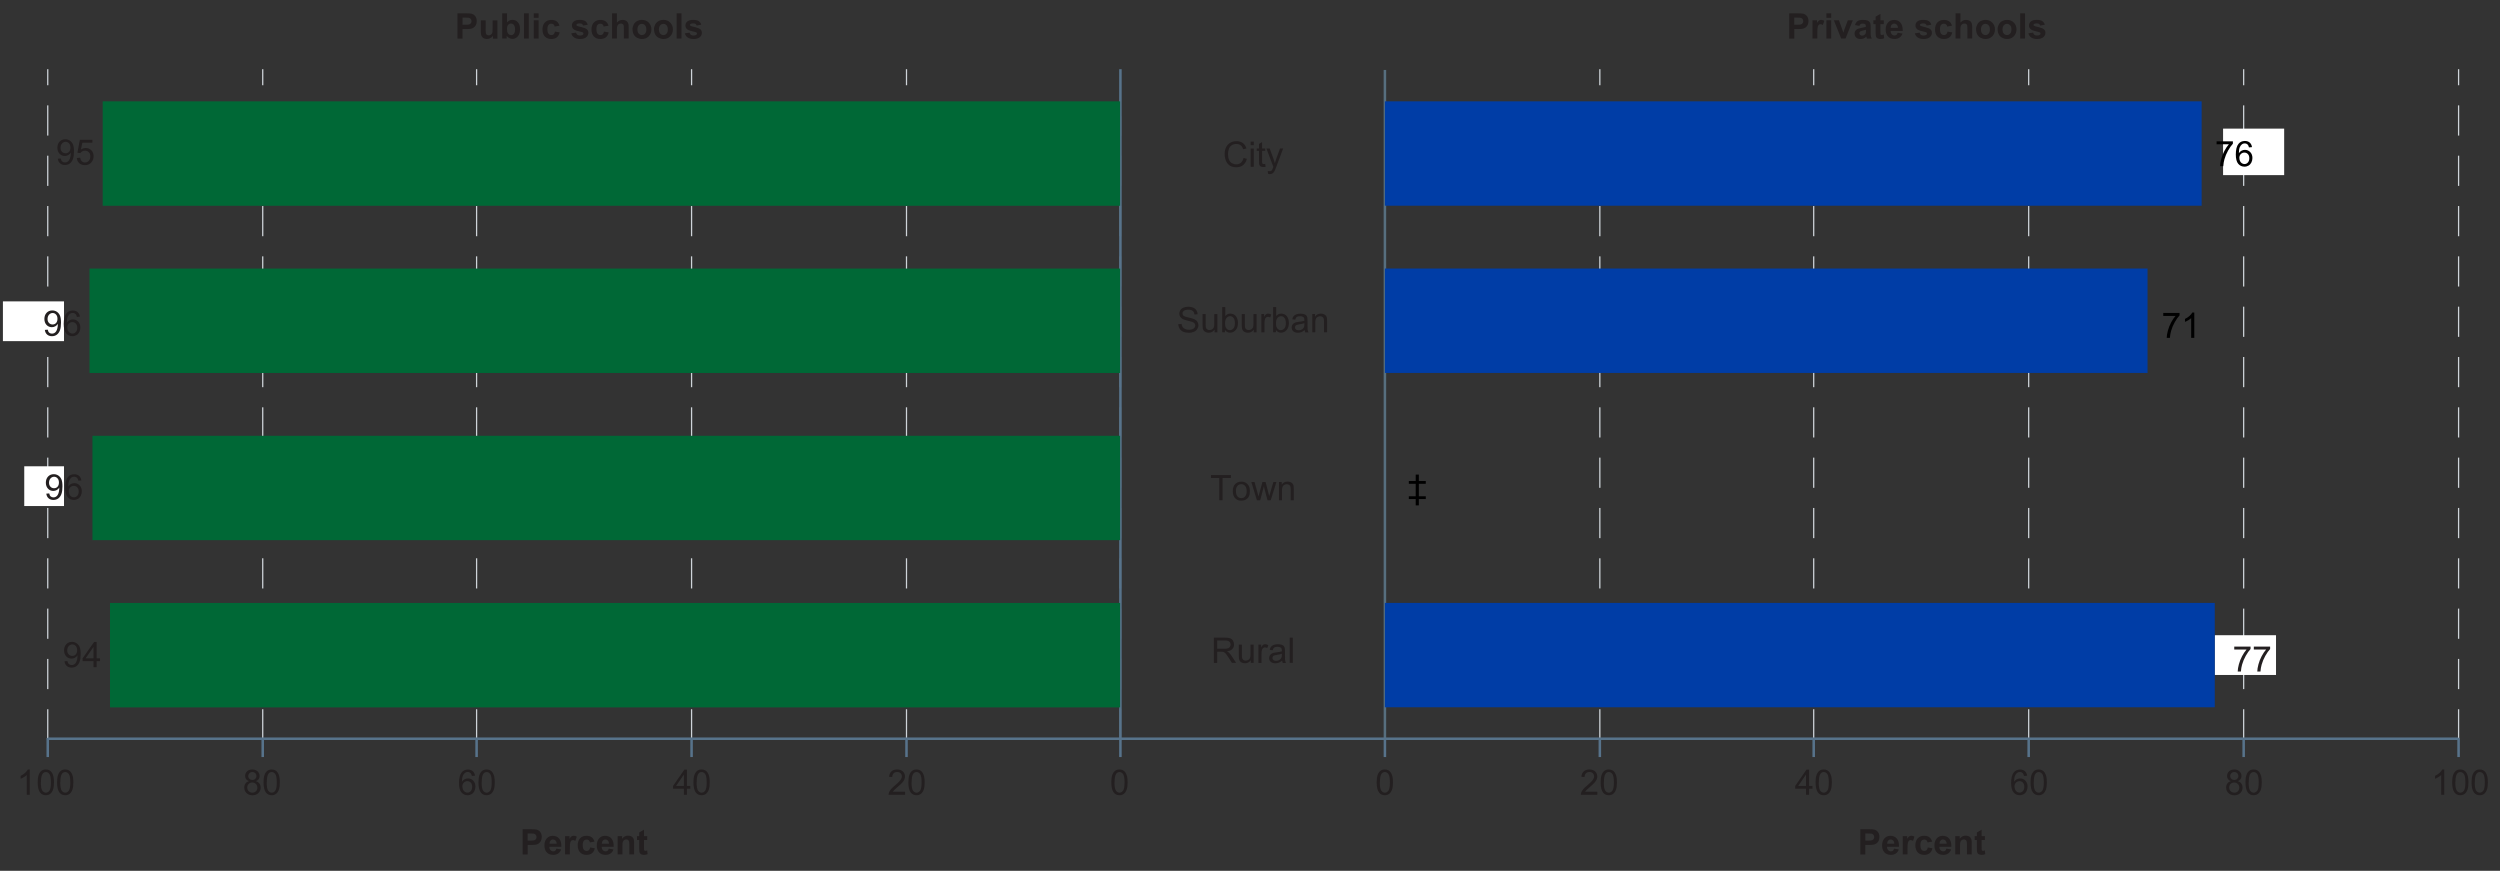 <?xml version="1.0" encoding="UTF-8"?>
<svg id="Layer_3" data-name="Layer 3" xmlns="http://www.w3.org/2000/svg" viewBox="0 0 496.8 173.05">
  <rect x="0" y="0" width="496.8" height="173.05" fill="#333333" stroke="none"/>
  <defs>
    <style>
      .cls-1 {
        stroke: #576f7f;
      }

      .cls-1, .cls-2 {
        stroke-width: .5px;
      }

      .cls-1, .cls-2, .cls-3 {
        fill: none;
        stroke-miterlimit: 2;
      }

      .cls-2 {
        stroke: #57738b;
      }

      .cls-4 {
        fill: #003da6;
      }

      .cls-4, .cls-5 {
        fill-rule: evenodd;
      }

      .cls-4, .cls-5, .cls-6, .cls-7, .cls-8 {
        stroke-width: 0px;
      }

      .cls-5 {
        fill: #006836;
      }

      .cls-3 {
        stroke: #ced4d9;
        stroke-dasharray: 0 0 6 4;
        stroke-width: .25px;
      }

      .cls-7 {
        fill: #231f20;
      }

      .cls-8 {
        fill: #fff;
      }
    </style>
  </defs>
  <line class="cls-3" x1="222.65" y1="146.94" x2="222.65" y2="23.13"/>
  <g>
    <line class="cls-3" x1="94.71" y1="146.94" x2="94.71" y2="13.75"/>
    <line class="cls-3" x1="137.43" y1="146.94" x2="137.43" y2="13.75"/>
    <line class="cls-3" x1="180.14" y1="146.94" x2="180.14" y2="13.75"/>
    <line class="cls-3" x1="9.49" y1="146.94" x2="9.49" y2="13.75"/>
    <line class="cls-3" x1="52.21" y1="146.94" x2="52.21" y2="13.75"/>
    <path class="cls-2" d="m222.65,147.08V13.75"/>
  </g>
  <g>
    <line class="cls-3" x1="317.92" y1="146.94" x2="317.92" y2="13.75"/>
    <line class="cls-3" x1="360.42" y1="146.94" x2="360.42" y2="13.75"/>
    <line class="cls-3" x1="403.14" y1="146.94" x2="403.14" y2="13.75"/>
    <line class="cls-3" x1="445.86" y1="146.94" x2="445.86" y2="13.75"/>
    <line class="cls-3" x1="488.57" y1="146.94" x2="488.57" y2="13.75"/>
    <line class="cls-1" x1="275.21" y1="146.93" x2="275.21" y2="13.9"/>
  </g>
  <line class="cls-2" x1="9.49" y1="150.44" x2="9.49" y2="146.66"/>
  <line class="cls-2" x1="52.21" y1="150.44" x2="52.21" y2="146.66"/>
  <line class="cls-2" x1="94.71" y1="150.44" x2="94.71" y2="146.66"/>
  <line class="cls-2" x1="137.43" y1="150.44" x2="137.43" y2="146.66"/>
  <line class="cls-2" x1="180.14" y1="150.44" x2="180.14" y2="146.66"/>
  <line class="cls-2" x1="222.65" y1="150.44" x2="222.65" y2="146.66"/>
  <line class="cls-2" x1="275.21" y1="150.44" x2="275.21" y2="146.66"/>
  <line class="cls-2" x1="317.92" y1="150.44" x2="317.92" y2="146.66"/>
  <line class="cls-2" x1="360.42" y1="150.44" x2="360.42" y2="146.66"/>
  <line class="cls-2" x1="403.14" y1="150.44" x2="403.14" y2="146.66"/>
  <line class="cls-2" x1="445.86" y1="150.44" x2="445.86" y2="146.66"/>
  <line class="cls-2" x1="488.57" y1="150.44" x2="488.57" y2="146.66"/>
  <line class="cls-2" x1="9.49" y1="146.8" x2="488.57" y2="146.8"/>
  <g>
    <path class="cls-7" d="m241.22,131.72v-5.01h2.22c.45,0,.79.04,1.02.13.23.09.42.25.56.48s.21.48.21.76c0,.36-.12.66-.35.9s-.59.4-1.07.46c.18.08.31.17.4.25.19.18.38.4.55.67l.87,1.36h-.83l-.66-1.04c-.19-.3-.35-.53-.48-.69s-.24-.27-.34-.33c-.1-.06-.2-.11-.3-.13-.08-.02-.2-.02-.37-.02h-.77v2.23h-.66Zm.66-2.8h1.43c.3,0,.54-.03.71-.09.17-.06.3-.16.39-.3.09-.14.13-.29.13-.45,0-.24-.09-.43-.26-.58-.17-.15-.44-.23-.81-.23h-1.59v1.66Z"/>
    <path class="cls-7" d="m248.56,131.72v-.53c-.28.41-.67.62-1.15.62-.21,0-.41-.04-.6-.12-.19-.08-.32-.19-.41-.31-.09-.12-.15-.28-.19-.46-.02-.12-.04-.31-.04-.57v-2.25h.62v2.01c0,.32.01.54.04.65.04.16.12.29.25.38.13.09.28.14.46.14s.36-.05.52-.14c.16-.09.28-.22.34-.39.07-.16.1-.4.1-.71v-1.94h.62v3.63h-.55Z"/>
    <path class="cls-7" d="m250.07,131.72v-3.63h.55v.55c.14-.26.27-.43.39-.51.12-.08.25-.12.4-.12.21,0,.42.07.63.2l-.21.57c-.15-.09-.3-.13-.45-.13-.13,0-.26.04-.36.12-.11.08-.18.19-.23.34-.07.22-.1.46-.1.72v1.9h-.62Z"/>
    <path class="cls-7" d="m254.78,131.28c-.23.19-.45.33-.66.41-.21.08-.44.12-.68.12-.4,0-.71-.1-.92-.29-.21-.2-.32-.44-.32-.75,0-.18.04-.34.12-.49.08-.15.19-.26.32-.35.13-.09.28-.16.44-.2.12-.03.3-.06.55-.09.5-.06.86-.13,1.1-.21,0-.08,0-.14,0-.16,0-.25-.06-.43-.17-.53-.16-.14-.39-.21-.7-.21-.29,0-.5.05-.64.15-.14.1-.24.28-.31.54l-.6-.08c.05-.26.14-.47.27-.62.13-.16.31-.28.54-.37.24-.08.51-.13.82-.13s.56.04.76.11.34.16.43.28c.09.11.15.25.19.42.02.1.03.29.03.57v.82c0,.57.01.93.04,1.09.03.15.08.3.16.44h-.64c-.06-.13-.1-.28-.12-.45Zm-.05-1.37c-.22.09-.56.17-1,.23-.25.04-.43.08-.54.12s-.19.11-.24.2c-.06.09-.09.19-.09.29,0,.16.06.3.19.41.12.11.31.16.54.16s.45-.05.63-.16c.18-.1.32-.25.41-.43.07-.14.1-.34.1-.62v-.23Z"/>
    <path class="cls-7" d="m256.29,131.72v-5.01h.62v5.01h-.62Z"/>
  </g>
  <g>
    <path class="cls-7" d="m242.29,99.41v-4.42h-1.65v-.59h3.97v.59h-1.66v4.42h-.66Z"/>
    <path class="cls-7" d="m244.98,97.6c0-.67.19-1.17.56-1.49.31-.27.69-.4,1.14-.4.5,0,.91.16,1.22.49.32.33.48.78.48,1.36,0,.47-.07.83-.21,1.1-.14.27-.34.48-.61.62-.27.15-.56.22-.88.22-.51,0-.92-.16-1.23-.49-.31-.33-.47-.8-.47-1.41Zm.63,0c0,.46.1.81.3,1.04.2.23.46.35.77.35s.56-.12.76-.35.3-.59.3-1.06c0-.45-.1-.79-.31-1.02-.2-.23-.46-.35-.76-.35s-.56.12-.77.35-.3.58-.3,1.04Z"/>
    <path class="cls-7" d="m249.77,99.41l-1.11-3.63h.64l.58,2.1.22.78s.07-.29.19-.75l.58-2.13h.63l.54,2.11.18.69.21-.7.62-2.1h.6l-1.13,3.63h-.64l-.58-2.17-.14-.62-.73,2.79h-.64Z"/>
    <path class="cls-7" d="m254.16,99.41v-3.63h.55v.52c.27-.4.65-.6,1.16-.6.22,0,.42.04.6.12.18.08.32.18.41.31s.15.28.19.45c.02.11.03.31.03.6v2.23h-.62v-2.21c0-.25-.02-.44-.07-.56-.05-.12-.13-.22-.25-.3-.12-.07-.27-.11-.43-.11-.26,0-.49.08-.68.25-.19.17-.29.48-.29.95v1.98h-.62Z"/>
  </g>
  <g>
    <path class="cls-7" d="m234.17,64.42l.63-.05c.03.25.1.46.21.62.11.16.28.29.5.39.23.1.48.15.77.15.25,0,.48-.04.67-.11s.34-.18.43-.31c.09-.13.14-.27.14-.43s-.05-.29-.14-.41c-.09-.12-.24-.22-.45-.3-.13-.05-.43-.13-.89-.24-.46-.11-.78-.21-.97-.31-.24-.13-.42-.28-.54-.47-.12-.19-.18-.39-.18-.62,0-.25.07-.49.22-.71.14-.22.35-.39.63-.5s.58-.17.92-.17c.37,0,.7.06.98.18.28.12.5.3.65.53s.23.5.25.79l-.64.05c-.03-.32-.15-.56-.35-.72-.2-.16-.49-.24-.87-.24s-.69.07-.88.22c-.18.15-.27.32-.27.53,0,.18.06.33.19.44.13.12.46.24,1,.36.54.12.91.23,1.11.32.29.13.51.3.65.51.14.21.21.44.21.71s-.08.52-.23.75c-.15.24-.37.42-.66.55-.29.13-.61.2-.97.2-.45,0-.83-.07-1.14-.2-.31-.13-.55-.33-.72-.6-.17-.27-.27-.57-.28-.9Z"/>
    <path class="cls-7" d="m241.36,66.03v-.53c-.28.41-.67.62-1.15.62-.21,0-.41-.04-.6-.12-.19-.08-.32-.19-.41-.31-.09-.12-.15-.28-.19-.46-.02-.12-.04-.31-.04-.57v-2.25h.62v2.01c0,.32.01.54.04.65.04.16.12.29.25.38.13.09.28.14.46.14s.36-.05.52-.14c.16-.09.28-.22.34-.39.07-.16.1-.4.1-.71v-1.94h.62v3.63h-.55Z"/>
    <path class="cls-7" d="m243.44,66.03h-.57v-5.01h.62v1.79c.26-.33.59-.49.99-.49.22,0,.43.04.63.13.2.09.36.22.49.38.13.16.23.36.3.59s.11.48.11.74c0,.62-.15,1.1-.46,1.44s-.68.51-1.11.51-.76-.18-1.01-.54v.45Zm0-1.84c0,.44.06.75.18.94.19.32.46.48.79.48.27,0,.5-.12.7-.35.2-.23.29-.58.29-1.04s-.09-.82-.28-1.05c-.19-.23-.42-.34-.68-.34s-.5.12-.7.35c-.2.23-.29.57-.29,1.01Z"/>
    <path class="cls-7" d="m249.15,66.03v-.53c-.28.41-.67.62-1.15.62-.21,0-.41-.04-.6-.12-.19-.08-.32-.19-.41-.31-.09-.12-.15-.28-.19-.46-.02-.12-.04-.31-.04-.57v-2.25h.62v2.01c0,.32.01.54.04.65.04.16.12.29.25.38.13.09.28.14.46.14s.36-.05.52-.14c.16-.09.28-.22.34-.39.07-.16.1-.4.1-.71v-1.94h.62v3.63h-.55Z"/>
    <path class="cls-7" d="m250.66,66.03v-3.63h.55v.55c.14-.26.27-.43.39-.51.12-.08.25-.12.4-.12.21,0,.42.07.63.2l-.21.57c-.15-.09-.3-.13-.45-.13-.13,0-.26.04-.36.12-.11.08-.18.19-.23.34-.07.22-.1.46-.1.72v1.9h-.62Z"/>
    <path class="cls-7" d="m253.56,66.03h-.57v-5.01h.62v1.79c.26-.33.59-.49.99-.49.22,0,.43.04.63.13.2.09.36.22.49.38.13.16.23.36.3.59s.11.48.11.74c0,.62-.15,1.1-.46,1.44s-.68.51-1.11.51-.76-.18-1.01-.54v.45Zm0-1.84c0,.44.06.75.18.94.19.32.46.48.79.48.27,0,.5-.12.7-.35.2-.23.29-.58.29-1.04s-.09-.82-.28-1.05c-.19-.23-.42-.34-.68-.34s-.5.12-.7.35c-.2.23-.29.57-.29,1.01Z"/>
    <path class="cls-7" d="m259.26,65.59c-.23.19-.45.33-.66.41-.21.08-.44.12-.68.12-.4,0-.71-.1-.92-.29-.21-.2-.32-.44-.32-.75,0-.18.04-.34.12-.49.08-.15.19-.26.32-.35.13-.09.28-.16.44-.2.12-.03.3-.06.55-.09.5-.06.86-.13,1.1-.21,0-.08,0-.14,0-.16,0-.25-.06-.43-.17-.53-.16-.14-.39-.21-.7-.21-.29,0-.5.05-.64.15-.14.1-.24.28-.31.54l-.6-.08c.05-.26.14-.47.27-.62.13-.16.31-.28.54-.37.24-.08.51-.13.82-.13s.56.04.76.11.34.16.43.28c.09.11.15.25.19.42.02.1.03.29.03.57v.82c0,.57.01.93.04,1.09.03.15.08.3.16.44h-.64c-.06-.13-.1-.28-.12-.45Zm-.05-1.37c-.22.09-.56.17-1,.23-.25.04-.43.08-.54.12s-.19.11-.24.2c-.06.09-.09.19-.09.29,0,.16.06.3.19.41.12.11.31.16.54.16s.45-.05.63-.16c.18-.1.32-.25.41-.43.07-.14.1-.34.1-.62v-.23Z"/>
    <path class="cls-7" d="m260.78,66.03v-3.63h.55v.52c.27-.4.65-.6,1.16-.6.22,0,.42.04.6.12.18.08.32.18.41.31s.16.28.19.45c.02.11.03.31.03.6v2.23h-.62v-2.21c0-.25-.02-.44-.07-.56-.05-.12-.13-.22-.25-.3-.12-.07-.26-.11-.43-.11-.26,0-.49.08-.68.25-.19.17-.29.48-.29.95v1.98h-.62Z"/>
  </g>
  <g>
    <path class="cls-7" d="m247.12,31.39l.66.17c-.14.54-.39.96-.75,1.25-.36.29-.8.43-1.32.43s-.98-.11-1.32-.33c-.34-.22-.6-.54-.77-.96-.18-.42-.26-.86-.26-1.34,0-.52.1-.98.3-1.37.2-.39.48-.68.85-.89.37-.2.77-.3,1.21-.3.5,0,.92.13,1.26.38s.58.61.71,1.08l-.65.15c-.12-.36-.28-.63-.51-.8s-.5-.25-.83-.25c-.39,0-.71.09-.97.28-.26.18-.44.43-.54.74-.1.31-.16.63-.16.96,0,.43.06.8.19,1.12.12.32.32.56.58.71s.55.24.85.24c.37,0,.69-.11.94-.32s.43-.53.52-.95Z"/>
    <path class="cls-7" d="m248.53,28.85v-.71h.62v.71h-.62Zm0,4.3v-3.63h.62v3.63h-.62Z"/>
    <path class="cls-7" d="m251.42,32.6l.09.54c-.17.04-.33.05-.46.05-.22,0-.4-.04-.52-.11s-.21-.16-.26-.28c-.05-.11-.08-.36-.08-.73v-2.09h-.45v-.48h.45v-.9l.61-.37v1.27h.62v.48h-.62v2.12c0,.18.01.29.03.34.02.05.06.09.11.12.05.03.12.04.21.04.07,0,.16,0,.27-.02Z"/>
    <path class="cls-7" d="m251.99,34.55l-.07-.58c.13.04.25.05.35.05.14,0,.25-.02.33-.07s.15-.11.2-.19c.04-.06.1-.21.19-.46.01-.03.03-.08.05-.15l-1.38-3.64h.66l.76,2.1c.1.27.19.55.26.84.07-.28.15-.56.25-.83l.78-2.12h.62l-1.38,3.69c-.15.4-.26.67-.35.82-.11.2-.23.35-.38.45-.14.09-.31.14-.51.14-.12,0-.25-.02-.4-.08Z"/>
  </g>
  <g>
    <path class="cls-7" d="m90.91,7.66V2.65h1.62c.62,0,1.02.02,1.2.08.29.08.53.24.72.49.19.25.29.58.29.98,0,.31-.06.57-.17.78s-.25.37-.43.49c-.17.12-.35.2-.52.24-.24.05-.59.07-1.05.07h-.66v1.89h-1.01Zm1.01-4.16v1.42h.55c.4,0,.67-.03.8-.08s.24-.13.32-.25c.08-.11.11-.24.11-.39,0-.18-.05-.33-.16-.45s-.24-.19-.41-.22c-.12-.02-.36-.03-.73-.03h-.49Z"/>
    <path class="cls-7" d="m97.96,7.66v-.54c-.13.19-.31.35-.52.46-.21.11-.44.17-.68.17s-.46-.05-.66-.16-.33-.26-.42-.45-.13-.46-.13-.8v-2.3h.96v1.67c0,.51.02.82.05.94.04.11.1.21.19.27.09.07.21.1.36.1.16,0,.31-.04.44-.13.13-.09.22-.2.27-.33.05-.13.07-.46.07-.98v-1.53h.96v3.63h-.89Z"/>
    <path class="cls-7" d="m99.8,7.66V2.65h.96v1.8c.3-.34.65-.51,1.05-.51.44,0,.81.16,1.1.48.29.32.43.78.43,1.38s-.15,1.1-.44,1.43c-.3.33-.65.5-1.08.5-.21,0-.41-.05-.61-.16-.2-.1-.38-.26-.52-.46v.53h-.89Zm.95-1.89c0,.38.06.65.18.83.17.26.39.38.66.38.21,0,.39-.09.54-.27.15-.18.22-.47.22-.86,0-.41-.08-.71-.23-.9-.15-.18-.34-.27-.58-.27s-.42.09-.57.27c-.15.18-.23.45-.23.82Z"/>
    <path class="cls-7" d="m104.12,7.66V2.65h.96v5.01h-.96Z"/>
    <path class="cls-7" d="m106.07,3.54v-.89h.96v.89h-.96Zm0,4.12v-3.63h.96v3.63h-.96Z"/>
    <path class="cls-7" d="m111.17,5.11l-.95.17c-.03-.19-.1-.33-.22-.43-.11-.1-.26-.14-.44-.14-.24,0-.43.08-.57.25-.14.17-.21.44-.21.83,0,.43.07.73.22.91.15.18.34.27.58.27.18,0,.33-.05.45-.16.12-.1.2-.28.25-.53l.94.16c-.1.43-.29.76-.56.98s-.65.33-1.12.33c-.53,0-.95-.17-1.27-.5-.32-.33-.47-.8-.47-1.39s.16-1.07.48-1.4c.32-.33.75-.5,1.29-.5.44,0,.79.1,1.05.29.26.19.45.48.56.87Z"/>
    <path class="cls-7" d="m113.51,6.63l.96-.15c.04.19.12.33.25.43.13.1.3.15.53.15.25,0,.44-.05.56-.14.08-.06.13-.15.13-.26,0-.07-.02-.13-.07-.18-.05-.05-.15-.09-.32-.13-.77-.17-1.27-.33-1.47-.47-.29-.2-.43-.47-.43-.82,0-.31.12-.58.37-.79s.63-.32,1.16-.32.87.08,1.11.24.41.4.5.72l-.91.17c-.04-.14-.11-.25-.22-.32-.11-.08-.26-.11-.46-.11-.25,0-.43.04-.54.11-.07.05-.11.12-.11.19,0,.07.03.13.1.17.09.06.39.15.9.27.51.12.87.26,1.07.43.2.17.3.41.3.71,0,.33-.14.62-.42.86s-.69.36-1.23.36c-.49,0-.89-.1-1.17-.3-.29-.2-.48-.47-.57-.82Z"/>
    <path class="cls-7" d="m120.91,5.11l-.95.17c-.03-.19-.1-.33-.22-.43-.11-.1-.26-.14-.44-.14-.24,0-.43.08-.57.25-.14.17-.21.44-.21.83,0,.43.07.73.22.91.15.18.34.27.58.27.18,0,.33-.05.45-.16.12-.1.2-.28.25-.53l.94.16c-.1.43-.29.76-.56.98s-.65.33-1.12.33c-.53,0-.95-.17-1.27-.5-.32-.33-.47-.8-.47-1.39s.16-1.07.48-1.4c.32-.33.75-.5,1.29-.5.44,0,.79.1,1.05.29.26.19.45.48.56.87Z"/>
    <path class="cls-7" d="m122.59,2.65v1.84c.31-.36.68-.54,1.11-.54.22,0,.42.04.6.12s.31.19.4.31c.09.13.15.27.18.42.03.15.05.4.05.72v2.13h-.96v-1.92c0-.38-.02-.62-.05-.72s-.1-.18-.19-.24c-.09-.06-.21-.09-.35-.09-.16,0-.3.04-.43.12s-.22.19-.27.35c-.06.16-.09.39-.09.69v1.82h-.96V2.65h.96Z"/>
    <path class="cls-7" d="m125.69,5.8c0-.32.08-.63.24-.93s.38-.53.67-.68c.29-.16.61-.24.97-.24.55,0,1,.18,1.35.54.35.36.53.81.53,1.35s-.18,1-.53,1.37c-.35.36-.8.54-1.34.54-.33,0-.65-.08-.95-.23-.3-.15-.53-.37-.69-.66-.16-.29-.24-.64-.24-1.06Zm.98.05c0,.36.09.64.26.83s.38.29.63.29.46-.1.63-.29c.17-.19.25-.47.25-.83s-.08-.63-.25-.82c-.17-.19-.38-.29-.63-.29s-.46.1-.63.29-.26.47-.26.83Z"/>
    <path class="cls-7" d="m129.96,5.8c0-.32.08-.63.24-.93s.38-.53.67-.68c.29-.16.61-.24.97-.24.55,0,1,.18,1.35.54.35.36.53.81.53,1.35s-.18,1-.53,1.37c-.35.36-.8.54-1.34.54-.33,0-.65-.08-.95-.23-.3-.15-.53-.37-.69-.66-.16-.29-.24-.64-.24-1.06Zm.98.05c0,.36.09.64.26.83s.38.29.63.29.46-.1.63-.29c.17-.19.25-.47.25-.83s-.08-.63-.25-.82c-.17-.19-.38-.29-.63-.29s-.46.1-.63.29-.26.47-.26.83Z"/>
    <path class="cls-7" d="m134.46,7.66V2.65h.96v5.01h-.96Z"/>
    <path class="cls-7" d="m136.07,6.63l.96-.15c.04.19.12.33.25.43.13.1.3.15.53.15.25,0,.44-.05.56-.14.08-.06.13-.15.13-.26,0-.07-.02-.13-.07-.18-.05-.05-.15-.09-.32-.13-.77-.17-1.27-.33-1.47-.47-.29-.2-.43-.47-.43-.82,0-.31.12-.58.37-.79s.63-.32,1.16-.32.87.08,1.11.24.41.4.5.72l-.91.17c-.04-.14-.11-.25-.22-.32-.11-.08-.26-.11-.46-.11-.25,0-.43.04-.54.11-.07.05-.11.12-.11.19,0,.07.03.13.1.17.09.06.39.15.9.27.51.12.87.26,1.07.43.2.17.3.41.3.71,0,.33-.14.62-.42.86s-.69.36-1.23.36c-.49,0-.89-.1-1.17-.3-.29-.2-.48-.47-.57-.82Z"/>
  </g>
  <g>
    <path class="cls-7" d="m355.55,7.66V2.65h1.62c.62,0,1.02.02,1.2.08.29.08.53.24.72.49.19.25.29.58.29.98,0,.31-.06.57-.17.78-.11.21-.25.37-.42.49-.17.12-.35.2-.52.24-.24.05-.59.07-1.05.07h-.66v1.89h-1.01Zm1.01-4.16v1.42h.55c.4,0,.67-.03.8-.08.13-.05.24-.13.32-.25s.11-.24.11-.39c0-.18-.05-.33-.16-.45s-.24-.19-.41-.22c-.12-.02-.36-.03-.73-.03h-.49Z"/>
    <path class="cls-7" d="m361.14,7.66h-.96v-3.63h.89v.52c.15-.24.29-.4.41-.48s.26-.12.42-.12c.22,0,.43.06.63.18l-.3.84c-.16-.1-.31-.16-.45-.16s-.25.04-.34.11c-.09.07-.17.21-.22.4s-.08.6-.08,1.22v1.12Z"/>
    <path class="cls-7" d="m362.94,3.54v-.89h.96v.89h-.96Zm0,4.12v-3.63h.96v3.63h-.96Z"/>
    <path class="cls-7" d="m365.88,7.66l-1.46-3.63h1.01l.68,1.85.2.62c.05-.16.09-.26.1-.31.03-.1.07-.21.1-.31l.69-1.85h.99l-1.44,3.63h-.87Z"/>
    <path class="cls-7" d="m369.5,5.14l-.87-.16c.1-.35.27-.61.51-.78s.59-.25,1.07-.25c.43,0,.75.05.96.15.21.1.36.23.44.39.09.16.13.44.13.86v1.12c-.01.32,0,.55.04.71.03.15.09.31.17.49h-.95c-.03-.06-.06-.16-.09-.28-.02-.06-.03-.09-.04-.11-.16.16-.34.28-.53.36-.19.08-.39.12-.6.12-.37,0-.67-.1-.88-.3-.21-.2-.32-.46-.32-.77,0-.21.05-.39.15-.55.1-.16.24-.28.41-.37.18-.08.43-.16.76-.22.45-.08.76-.16.93-.24v-.1c0-.18-.05-.32-.14-.4-.09-.08-.26-.12-.52-.12-.17,0-.3.03-.4.1-.1.07-.17.19-.23.35Zm1.29.78c-.12.04-.32.09-.58.15s-.44.11-.52.17c-.13.09-.19.2-.19.34s.05.25.15.35.23.15.38.15c.17,0,.34-.06.5-.17.12-.09.19-.19.23-.32.03-.08.04-.24.04-.47v-.19Z"/>
    <path class="cls-7" d="m374.34,4.03v.77h-.66v1.46c0,.3,0,.47.02.52.01.05.04.09.09.12.04.03.1.05.16.05.09,0,.22-.03.39-.09l.08.75c-.22.1-.48.14-.76.14-.17,0-.33-.03-.47-.09-.14-.06-.24-.13-.31-.23-.07-.09-.11-.22-.13-.37-.02-.11-.03-.34-.03-.68v-1.58h-.44v-.77h.44v-.72l.96-.56v1.28h.66Z"/>
    <path class="cls-7" d="m377.1,6.51l.96.16c-.12.35-.32.62-.58.8-.27.18-.6.28-1,.28-.63,0-1.1-.21-1.4-.62-.24-.33-.36-.75-.36-1.25,0-.6.16-1.07.47-1.41.31-.34.71-.51,1.19-.51.54,0,.97.18,1.28.54.31.36.46.9.45,1.64h-2.41c0,.28.08.51.23.67.15.16.33.24.55.24.15,0,.28-.04.38-.12s.18-.21.23-.4Zm.05-.97c0-.28-.08-.49-.22-.63-.14-.15-.3-.22-.5-.22-.21,0-.38.08-.52.23s-.2.36-.2.62h1.44Z"/>
    <path class="cls-7" d="m380.5,6.63l.96-.15c.04.19.12.33.25.43.13.1.3.15.53.15.25,0,.43-.05.56-.14.08-.06.13-.15.13-.26,0-.07-.02-.13-.07-.18-.05-.05-.16-.09-.32-.13-.77-.17-1.27-.33-1.47-.47-.29-.2-.43-.47-.43-.82,0-.31.12-.58.37-.79s.63-.32,1.16-.32.87.08,1.11.24.41.4.5.72l-.91.17c-.04-.14-.11-.25-.22-.32s-.26-.11-.46-.11c-.25,0-.43.04-.54.11-.07.05-.11.12-.11.19,0,.07.03.13.1.17.09.06.39.15.9.27s.87.26,1.07.43c.2.17.3.41.3.71,0,.33-.14.62-.42.86s-.69.36-1.23.36c-.5,0-.89-.1-1.17-.3s-.48-.47-.57-.82Z"/>
    <path class="cls-7" d="m387.9,5.11l-.95.17c-.03-.19-.1-.33-.22-.43-.11-.1-.26-.14-.44-.14-.24,0-.43.08-.57.25-.14.17-.21.44-.21.83,0,.43.07.73.22.91s.34.27.58.27c.18,0,.33-.05.45-.16.12-.1.2-.28.25-.53l.94.16c-.1.43-.29.76-.56.98s-.65.33-1.12.33c-.53,0-.95-.17-1.27-.5s-.47-.8-.47-1.39.16-1.07.47-1.4c.32-.33.75-.5,1.29-.5.44,0,.79.1,1.05.29.26.19.45.48.56.87Z"/>
    <path class="cls-7" d="m389.58,2.65v1.84c.31-.36.68-.54,1.11-.54.22,0,.42.04.6.12s.31.19.4.31.15.27.18.42.05.4.05.72v2.13h-.96v-1.92c0-.38-.02-.62-.05-.72s-.1-.18-.19-.24c-.09-.06-.21-.09-.35-.09-.16,0-.3.04-.43.12-.13.08-.22.19-.28.35-.06.16-.09.39-.09.69v1.82h-.96V2.65h.96Z"/>
    <path class="cls-7" d="m392.68,5.8c0-.32.08-.63.24-.93.16-.3.38-.53.67-.68s.61-.24.97-.24c.55,0,1,.18,1.35.54.35.36.53.81.53,1.35s-.18,1-.53,1.37c-.35.36-.8.54-1.34.54-.33,0-.65-.08-.95-.23s-.53-.37-.69-.66c-.16-.29-.24-.64-.24-1.06Zm.98.05c0,.36.08.64.26.83.17.19.38.29.63.29s.46-.1.63-.29.25-.47.25-.83-.08-.63-.25-.82-.38-.29-.63-.29-.46.1-.63.29c-.17.19-.26.47-.26.83Z"/>
    <path class="cls-7" d="m396.96,5.8c0-.32.08-.63.24-.93.16-.3.38-.53.67-.68s.61-.24.97-.24c.55,0,1,.18,1.35.54.35.36.53.81.53,1.35s-.18,1-.53,1.37c-.35.36-.8.54-1.34.54-.33,0-.65-.08-.95-.23s-.53-.37-.69-.66c-.16-.29-.24-.64-.24-1.06Zm.98.05c0,.36.08.64.26.83.17.19.38.29.63.29s.46-.1.63-.29.25-.47.25-.83-.08-.63-.25-.82-.38-.29-.63-.29-.46.1-.63.29c-.17.19-.26.47-.26.83Z"/>
    <path class="cls-7" d="m401.45,7.66V2.65h.96v5.01h-.96Z"/>
    <path class="cls-7" d="m403.06,6.63l.96-.15c.04.19.12.33.25.43.13.1.3.15.53.15.25,0,.43-.05.56-.14.08-.06.13-.15.13-.26,0-.07-.02-.13-.07-.18-.05-.05-.16-.09-.32-.13-.77-.17-1.27-.33-1.47-.47-.29-.2-.43-.47-.43-.82,0-.31.12-.58.37-.79s.63-.32,1.16-.32.87.08,1.11.24.41.4.5.72l-.91.17c-.04-.14-.11-.25-.22-.32s-.26-.11-.46-.11c-.25,0-.43.04-.54.11-.07.05-.11.12-.11.19,0,.07.03.13.1.17.09.06.39.15.9.27s.87.26,1.07.43c.2.17.3.41.3.71,0,.33-.14.62-.42.86s-.69.36-1.23.36c-.5,0-.89-.1-1.17-.3s-.48-.47-.57-.82Z"/>
  </g>
  <g>
    <path class="cls-7" d="m5.93,157.94h-.61v-3.92c-.15.14-.34.28-.58.42-.24.14-.45.25-.64.32v-.59c.34-.16.64-.36.89-.59s.44-.45.54-.67h.39v5.03Z"/>
    <path class="cls-7" d="m7.49,155.47c0-.59.06-1.07.18-1.43.12-.36.3-.64.54-.84.24-.2.54-.29.9-.29.27,0,.5.05.7.16.2.11.37.26.5.47.13.2.23.45.31.75.07.29.11.69.11,1.18,0,.59-.06,1.06-.18,1.42-.12.36-.3.64-.54.84-.24.2-.54.3-.9.3-.48,0-.85-.17-1.13-.52-.33-.42-.49-1.1-.49-2.04Zm.63,0c0,.82.1,1.37.29,1.64.19.27.43.41.71.41s.51-.14.71-.41c.19-.27.29-.82.29-1.64s-.1-1.37-.29-1.64c-.19-.27-.43-.41-.71-.41s-.5.12-.67.36c-.21.31-.31.87-.31,1.69Z"/>
    <path class="cls-7" d="m11.34,155.47c0-.59.06-1.07.18-1.43.12-.36.3-.64.54-.84.24-.2.54-.29.9-.29.27,0,.5.05.7.16.2.11.37.26.5.47.13.2.23.45.31.75.07.29.11.69.11,1.18,0,.59-.06,1.06-.18,1.42-.12.36-.3.64-.54.84-.24.2-.54.3-.9.3-.48,0-.85-.17-1.13-.52-.33-.42-.49-1.1-.49-2.04Zm.63,0c0,.82.1,1.37.29,1.64.19.27.43.41.71.41s.51-.14.71-.41c.19-.27.29-.82.29-1.64s-.1-1.37-.29-1.64c-.19-.27-.43-.41-.71-.41s-.5.12-.67.36c-.21.31-.31.87-.31,1.69Z"/>
  </g>
  <g>
    <path class="cls-7" d="m49.45,155.22c-.25-.09-.44-.23-.56-.4-.12-.17-.18-.38-.18-.62,0-.36.13-.67.39-.92s.6-.37,1.04-.37.78.13,1.05.38c.26.25.4.56.4.93,0,.23-.06.43-.18.61-.12.17-.3.3-.55.4.3.1.54.26.7.49s.24.49.24.8c0,.43-.15.79-.45,1.08-.3.29-.69.44-1.18.44s-.88-.15-1.18-.44c-.3-.29-.45-.66-.45-1.1,0-.33.08-.6.25-.82.16-.22.4-.37.7-.45Zm-.32,1.27c0,.18.04.35.12.51s.2.29.37.38c.16.09.34.14.52.14.29,0,.53-.09.72-.28s.28-.43.28-.72-.1-.54-.29-.73-.44-.29-.73-.29-.52.1-.71.29-.28.43-.28.72Zm.2-2.31c0,.24.08.43.23.58.15.15.35.23.59.23s.43-.07.58-.22c.15-.15.23-.33.23-.55s-.08-.42-.23-.57c-.15-.15-.35-.23-.58-.23s-.42.08-.58.23c-.15.15-.23.33-.23.54Z"/>
    <path class="cls-7" d="m52.37,155.47c0-.59.06-1.07.18-1.43.12-.36.3-.64.54-.84.24-.2.54-.29.9-.29.27,0,.5.05.7.16.2.11.37.26.5.47.13.2.23.45.31.75.07.29.11.69.11,1.18,0,.59-.06,1.06-.18,1.42-.12.36-.3.64-.54.84-.24.2-.54.3-.9.3-.48,0-.85-.17-1.13-.52-.33-.42-.49-1.1-.49-2.04Zm.63,0c0,.82.1,1.37.29,1.64.19.27.43.41.71.41s.51-.14.71-.41c.19-.27.29-.82.29-1.64s-.1-1.37-.29-1.64c-.19-.27-.43-.41-.71-.41s-.5.12-.67.36c-.21.31-.31.87-.31,1.69Z"/>
  </g>
  <g>
    <path class="cls-7" d="m94.38,154.15l-.61.05c-.05-.24-.13-.42-.23-.53-.16-.18-.37-.26-.61-.26-.19,0-.36.05-.51.16-.19.14-.34.35-.45.62-.11.27-.17.66-.17,1.16.15-.23.33-.39.54-.5s.43-.16.67-.16c.41,0,.75.15,1.04.45.29.3.43.69.43,1.17,0,.31-.07.61-.2.88-.13.27-.32.48-.55.62-.23.14-.5.22-.8.22-.51,0-.92-.19-1.24-.57-.32-.38-.48-1-.48-1.86,0-.97.18-1.67.53-2.11.31-.38.73-.57,1.25-.57.39,0,.71.11.96.33.25.22.4.53.45.92Zm-2.49,2.16c0,.21.04.41.13.61.09.19.21.34.37.44.16.1.33.15.5.15.26,0,.48-.1.66-.31.19-.21.28-.49.28-.85s-.09-.62-.27-.82c-.18-.2-.41-.3-.69-.3s-.51.1-.7.3c-.19.2-.29.46-.29.78Z"/>
    <path class="cls-7" d="m95.08,155.47c0-.59.06-1.07.18-1.43.12-.36.3-.64.54-.84.24-.2.54-.29.9-.29.27,0,.5.05.7.16.2.11.37.26.5.47.13.2.23.45.31.75.07.29.11.69.11,1.18,0,.59-.06,1.06-.18,1.42-.12.36-.3.64-.54.84-.24.2-.54.3-.9.3-.48,0-.85-.17-1.13-.52-.33-.42-.49-1.1-.49-2.04Zm.63,0c0,.82.1,1.37.29,1.64.19.27.43.41.71.41s.51-.14.71-.41c.19-.27.29-.82.29-1.64s-.1-1.37-.29-1.64c-.19-.27-.43-.41-.71-.41s-.5.12-.67.36c-.21.31-.31.87-.31,1.69Z"/>
  </g>
  <g>
    <path class="cls-7" d="m135.9,157.94v-1.2h-2.15v-.56l2.26-3.25h.5v3.25h.67v.56h-.67v1.2h-.61Zm0-1.76v-2.26l-1.55,2.26h1.55Z"/>
    <path class="cls-7" d="m137.8,155.47c0-.59.06-1.07.18-1.43.12-.36.3-.64.54-.84.24-.2.54-.29.9-.29.27,0,.5.05.7.16.2.11.37.26.5.47.13.2.23.45.31.75.07.29.11.69.11,1.18,0,.59-.06,1.06-.18,1.42-.12.36-.3.64-.54.84-.24.2-.54.3-.9.3-.48,0-.85-.17-1.13-.52-.33-.42-.49-1.1-.49-2.04Zm.63,0c0,.82.1,1.37.29,1.64.19.27.43.41.71.41s.51-.14.71-.41c.19-.27.29-.82.29-1.64s-.1-1.37-.29-1.64c-.19-.27-.43-.41-.71-.41s-.5.12-.67.36c-.21.31-.31.87-.31,1.69Z"/>
  </g>
  <g>
    <path class="cls-7" d="m103.86,169.79v-5.01h1.61c.61,0,1.01.03,1.19.08.28.08.52.24.71.49s.29.58.29.98c0,.31-.06.57-.17.78-.11.21-.25.37-.42.49-.17.12-.34.2-.52.24-.24.05-.59.07-1.04.07h-.65v1.89h-1Zm1-4.16v1.42h.55c.39,0,.66-.03.79-.08.13-.05.24-.13.31-.25.08-.11.11-.24.11-.39,0-.18-.05-.33-.16-.45-.11-.12-.24-.19-.4-.22-.12-.02-.36-.03-.72-.03h-.48Z"/>
    <path class="cls-7" d="m110.56,168.64l.95.16c-.12.35-.31.62-.58.8-.26.18-.59.28-.99.28-.62,0-1.09-.21-1.39-.62-.24-.33-.36-.75-.36-1.25,0-.6.16-1.07.47-1.41.31-.34.71-.51,1.18-.51.53,0,.96.18,1.27.54s.46.9.44,1.64h-2.38c0,.29.08.51.23.67.15.16.33.24.55.24.15,0,.27-.04.38-.12.1-.08.18-.21.23-.4Zm.05-.97c0-.28-.08-.49-.21-.63s-.3-.22-.49-.22c-.21,0-.38.08-.51.23s-.2.36-.2.62h1.42Z"/>
    <path class="cls-7" d="m113.24,169.79h-.95v-3.63h.88v.52c.15-.24.29-.41.41-.48s.26-.12.41-.12c.22,0,.43.06.63.18l-.29.84c-.16-.1-.31-.16-.45-.16s-.25.04-.34.11c-.09.07-.17.21-.22.4-.05.19-.08.6-.08,1.22v1.12Z"/>
    <path class="cls-7" d="m118.16,167.24l-.94.17c-.03-.19-.1-.33-.21-.43-.11-.1-.26-.14-.43-.14-.24,0-.43.08-.57.25s-.21.44-.21.83c0,.43.07.74.21.91.14.18.34.27.58.27.18,0,.33-.05.44-.16.12-.1.2-.28.24-.53l.93.16c-.1.43-.28.76-.56.98-.27.22-.64.33-1.11.33-.53,0-.94-.17-1.26-.5-.31-.34-.47-.8-.47-1.39s.16-1.07.47-1.4.74-.5,1.27-.5c.44,0,.79.09,1.04.29s.44.48.56.87Z"/>
    <path class="cls-7" d="m120.96,168.64l.95.16c-.12.35-.31.62-.58.8-.26.18-.59.28-.99.28-.62,0-1.09-.21-1.39-.62-.24-.33-.36-.75-.36-1.25,0-.6.16-1.07.47-1.41.31-.34.71-.51,1.18-.51.53,0,.96.18,1.27.54s.46.9.44,1.64h-2.38c0,.29.08.51.23.67.15.16.33.24.55.24.15,0,.27-.04.38-.12.1-.08.18-.21.23-.4Zm.05-.97c0-.28-.08-.49-.21-.63s-.3-.22-.49-.22c-.21,0-.38.08-.51.23s-.2.36-.2.62h1.42Z"/>
    <path class="cls-7" d="m126.01,169.79h-.95v-1.85c0-.39-.02-.65-.06-.76s-.11-.2-.2-.27c-.09-.06-.2-.1-.33-.1-.16,0-.31.04-.44.14-.13.09-.22.21-.27.36s-.07.43-.07.83v1.64h-.95v-3.63h.88v.53c.31-.41.71-.62,1.18-.62.21,0,.4.04.58.11s.31.17.39.29c.09.12.15.25.19.4.03.15.05.37.05.65v2.26Z"/>
    <path class="cls-7" d="m128.62,166.16v.77h-.65v1.46c0,.3,0,.47.02.52.01.05.04.09.08.12.04.03.1.05.16.05.09,0,.22-.03.38-.09l.08.75c-.22.1-.47.14-.75.14-.17,0-.33-.03-.46-.09-.14-.06-.24-.13-.3-.23-.06-.09-.11-.22-.13-.38-.02-.11-.03-.34-.03-.68v-1.58h-.44v-.77h.44v-.72l.95-.56v1.28h.65Z"/>
  </g>
  <g>
    <path class="cls-7" d="m369.68,169.79v-5.01h1.61c.61,0,1.01.03,1.19.08.28.08.52.24.71.49.19.25.29.58.29.98,0,.31-.06.57-.17.78s-.25.37-.42.49c-.17.12-.34.2-.52.24-.24.05-.59.07-1.04.07h-.65v1.89h-1Zm1-4.16v1.42h.55c.39,0,.66-.03.79-.08.13-.05.24-.13.31-.25.08-.11.11-.24.11-.39,0-.18-.05-.33-.16-.45-.11-.12-.24-.19-.4-.22-.12-.02-.36-.03-.72-.03h-.48Z"/>
    <path class="cls-7" d="m376.38,168.64l.95.16c-.12.35-.31.62-.58.8s-.59.28-.99.28c-.62,0-1.09-.21-1.39-.62-.24-.33-.36-.75-.36-1.25,0-.6.16-1.07.47-1.41.31-.34.71-.51,1.18-.51.53,0,.96.18,1.27.54.31.36.46.9.44,1.64h-2.38c0,.29.08.51.23.67s.33.24.55.24c.15,0,.27-.04.38-.12s.18-.21.23-.4Zm.05-.97c0-.28-.08-.49-.21-.63-.14-.14-.3-.22-.49-.22-.21,0-.38.08-.51.23-.13.15-.2.36-.2.62h1.42Z"/>
    <path class="cls-7" d="m379.06,169.79h-.95v-3.63h.88v.52c.15-.24.29-.41.41-.48.12-.08.26-.12.41-.12.22,0,.42.06.63.18l-.29.84c-.16-.1-.31-.16-.45-.16s-.25.04-.34.11c-.09.07-.17.21-.22.4s-.08.6-.08,1.22v1.12Z"/>
    <path class="cls-7" d="m383.98,167.24l-.94.17c-.03-.19-.1-.33-.21-.43s-.26-.14-.43-.14c-.24,0-.43.08-.57.25-.14.17-.21.44-.21.83,0,.43.07.74.21.91.14.18.33.27.58.27.18,0,.33-.05.44-.16.12-.1.2-.28.24-.53l.93.16c-.1.43-.28.76-.56.98-.27.22-.64.33-1.11.33-.53,0-.94-.17-1.26-.5-.31-.34-.47-.8-.47-1.39s.16-1.07.47-1.4.74-.5,1.27-.5c.44,0,.79.09,1.04.29.26.19.44.48.56.87Z"/>
    <path class="cls-7" d="m386.78,168.64l.95.16c-.12.35-.31.62-.58.8s-.59.28-.99.28c-.62,0-1.09-.21-1.39-.62-.24-.33-.36-.75-.36-1.25,0-.6.16-1.07.47-1.41.31-.34.71-.51,1.18-.51.53,0,.96.18,1.27.54.31.36.46.9.44,1.64h-2.38c0,.29.08.51.23.67s.33.24.55.24c.15,0,.27-.04.38-.12s.18-.21.23-.4Zm.05-.97c0-.28-.08-.49-.21-.63-.14-.14-.3-.22-.49-.22-.21,0-.38.08-.51.23-.13.15-.2.36-.2.62h1.42Z"/>
    <path class="cls-7" d="m391.82,169.79h-.95v-1.85c0-.39-.02-.65-.06-.76-.04-.12-.11-.2-.2-.27-.09-.06-.2-.1-.33-.1-.17,0-.31.04-.44.14-.13.09-.22.21-.27.36-.05.15-.07.43-.07.83v1.64h-.95v-3.63h.88v.53c.31-.41.71-.62,1.18-.62.21,0,.4.04.58.11s.31.17.39.29c.09.12.15.25.19.4.03.15.05.37.05.65v2.26Z"/>
    <path class="cls-7" d="m394.44,166.16v.77h-.65v1.46c0,.3,0,.47.02.52.01.05.04.09.08.12.04.03.1.05.16.05.09,0,.21-.03.38-.09l.08.75c-.22.1-.47.14-.75.14-.17,0-.33-.03-.46-.09-.14-.06-.24-.13-.3-.23-.06-.09-.11-.22-.13-.38-.02-.11-.03-.34-.03-.68v-1.58h-.44v-.77h.44v-.72l.95-.56v1.28h.65Z"/>
  </g>
  <g>
    <path class="cls-7" d="m179.86,157.35v.59h-3.28c0-.15.02-.29.07-.43.08-.23.22-.45.4-.67.18-.22.45-.47.8-.76.54-.45.9-.8,1.09-1.06.19-.26.28-.51.28-.74s-.09-.45-.26-.62c-.17-.17-.4-.25-.68-.25-.29,0-.53.09-.7.27-.18.18-.27.42-.27.74l-.63-.06c.04-.47.2-.83.48-1.08.28-.25.66-.37,1.13-.37s.85.13,1.13.4c.28.27.42.6.42.99,0,.2-.04.4-.12.59-.08.19-.22.4-.4.61-.19.21-.5.51-.94.88-.37.31-.6.52-.7.63-.1.11-.19.22-.26.33h2.43Z"/>
    <path class="cls-7" d="m180.51,155.47c0-.59.06-1.07.18-1.43.12-.36.3-.64.54-.84.24-.2.54-.29.9-.29.27,0,.5.05.7.16.2.11.37.26.5.47.13.2.23.45.31.75.07.29.11.69.11,1.18,0,.59-.06,1.06-.18,1.42-.12.36-.3.64-.54.84-.24.2-.54.3-.9.3-.48,0-.85-.17-1.13-.52-.33-.42-.49-1.1-.49-2.04Zm.63,0c0,.82.1,1.37.29,1.64.19.27.43.41.71.41s.51-.14.71-.41c.19-.27.29-.82.29-1.64s-.1-1.37-.29-1.64c-.19-.27-.43-.41-.71-.41s-.5.12-.67.36c-.21.31-.31.87-.31,1.69Z"/>
  </g>
  <path class="cls-7" d="m220.84,155.47c0-.59.06-1.07.18-1.43.12-.36.3-.64.54-.84.24-.2.54-.29.9-.29.27,0,.5.05.7.16.2.11.37.26.5.47.13.2.23.45.31.75.07.29.11.69.11,1.18,0,.59-.06,1.06-.18,1.42-.12.36-.3.64-.54.84-.24.2-.54.3-.9.3-.48,0-.85-.17-1.13-.52-.33-.42-.49-1.1-.49-2.04Zm.63,0c0,.82.1,1.37.29,1.64.19.27.43.41.71.41s.51-.14.71-.41c.19-.27.29-.82.29-1.64s-.1-1.37-.29-1.64c-.19-.27-.43-.41-.71-.41s-.5.12-.67.36c-.21.31-.31.87-.31,1.69Z"/>
  <path class="cls-7" d="m273.57,155.47c0-.59.06-1.07.18-1.43.12-.36.3-.64.54-.84s.54-.29.9-.29c.27,0,.5.05.7.16.2.11.37.26.5.47.13.2.23.45.31.75.07.29.11.69.11,1.18,0,.59-.06,1.06-.18,1.42-.12.36-.3.64-.54.84-.24.2-.54.3-.9.3-.48,0-.85-.17-1.13-.52-.33-.42-.49-1.1-.49-2.04Zm.63,0c0,.82.09,1.37.29,1.64.19.27.43.41.71.41s.51-.14.71-.41.29-.82.29-1.64-.1-1.37-.29-1.64-.43-.41-.71-.41-.5.12-.67.36c-.21.31-.31.87-.31,1.69Z"/>
  <g>
    <path class="cls-7" d="m317.42,157.35v.59h-3.28c0-.15.02-.29.07-.43.08-.23.22-.45.4-.67s.45-.47.8-.76c.54-.45.9-.8,1.09-1.06.19-.26.28-.51.28-.74s-.09-.45-.26-.62c-.17-.17-.4-.25-.67-.25-.29,0-.53.09-.7.27-.18.18-.26.42-.27.74l-.63-.06c.04-.47.2-.83.48-1.08.28-.25.66-.37,1.13-.37s.85.13,1.13.4.42.6.42.99c0,.2-.04.4-.12.59s-.22.4-.4.61-.5.51-.94.88c-.37.31-.6.52-.7.63-.1.11-.19.22-.26.33h2.43Z"/>
    <path class="cls-7" d="m318.08,155.47c0-.59.06-1.07.18-1.43.12-.36.3-.64.54-.84s.54-.29.9-.29c.27,0,.5.05.7.16.2.11.37.26.5.47.13.2.23.45.31.75.07.29.11.69.11,1.18,0,.59-.06,1.06-.18,1.42-.12.36-.3.64-.54.84-.24.2-.54.3-.9.3-.48,0-.85-.17-1.13-.52-.33-.42-.49-1.1-.49-2.04Zm.63,0c0,.82.09,1.37.29,1.64.19.27.43.41.71.41s.51-.14.71-.41.29-.82.29-1.64-.1-1.37-.29-1.64-.43-.41-.71-.41-.5.12-.67.36c-.21.31-.31.87-.31,1.69Z"/>
  </g>
  <g>
    <path class="cls-7" d="m358.89,157.94v-1.2h-2.15v-.56l2.26-3.25h.5v3.25h.67v.56h-.67v1.2h-.61Zm0-1.76v-2.26l-1.55,2.26h1.55Z"/>
    <path class="cls-7" d="m360.79,155.47c0-.59.06-1.07.18-1.43.12-.36.3-.64.54-.84s.54-.29.9-.29c.27,0,.5.05.7.16.2.11.37.26.5.47.13.2.23.45.31.75.07.29.11.69.11,1.18,0,.59-.06,1.06-.18,1.42-.12.36-.3.64-.54.84-.24.2-.54.3-.9.3-.48,0-.85-.17-1.13-.52-.33-.42-.49-1.1-.49-2.04Zm.63,0c0,.82.09,1.37.29,1.64.19.27.43.41.71.41s.51-.14.71-.41.29-.82.29-1.64-.1-1.37-.29-1.64-.43-.41-.71-.41-.5.12-.67.36c-.21.31-.31.87-.31,1.69Z"/>
  </g>
  <g>
    <path class="cls-7" d="m402.82,154.15l-.61.05c-.05-.24-.13-.42-.23-.53-.17-.18-.37-.26-.61-.26-.19,0-.36.05-.51.16-.19.14-.34.35-.45.62s-.17.66-.17,1.16c.15-.23.33-.39.54-.5s.43-.16.67-.16c.41,0,.75.15,1.04.45.29.3.43.69.43,1.17,0,.31-.07.61-.2.88-.13.27-.32.48-.55.62s-.5.22-.8.22c-.51,0-.92-.19-1.24-.57-.32-.38-.48-1-.48-1.86,0-.97.18-1.67.53-2.11.31-.38.72-.57,1.25-.57.39,0,.71.11.96.33.25.22.4.53.45.92Zm-2.49,2.16c0,.21.04.41.13.61s.21.34.37.44c.16.1.33.15.5.15.26,0,.48-.1.66-.31.19-.21.28-.49.28-.85s-.09-.62-.27-.82c-.18-.2-.41-.3-.69-.3s-.51.1-.7.3c-.19.2-.29.46-.29.78Z"/>
    <path class="cls-7" d="m403.51,155.47c0-.59.06-1.07.18-1.43.12-.36.3-.64.54-.84s.54-.29.9-.29c.27,0,.5.05.7.16.2.11.37.26.5.47.13.2.23.45.31.75.07.29.11.69.11,1.18,0,.59-.06,1.06-.18,1.42-.12.36-.3.64-.54.84-.24.2-.54.3-.9.3-.48,0-.85-.17-1.13-.52-.33-.42-.49-1.1-.49-2.04Zm.63,0c0,.82.09,1.37.29,1.64.19.27.43.41.71.41s.51-.14.71-.41.29-.82.29-1.64-.1-1.37-.29-1.64-.43-.41-.71-.41-.5.12-.67.36c-.21.31-.31.87-.31,1.69Z"/>
  </g>
  <g>
    <path class="cls-7" d="m443.3,155.22c-.25-.09-.44-.23-.56-.4s-.18-.38-.18-.62c0-.36.13-.67.39-.92.26-.25.6-.37,1.04-.37s.78.13,1.04.38c.26.25.4.56.4.93,0,.23-.06.43-.18.61-.12.17-.3.3-.55.4.3.1.54.26.7.49.16.22.24.49.24.8,0,.43-.15.79-.45,1.08s-.7.44-1.18.44-.88-.15-1.18-.44c-.3-.29-.45-.66-.45-1.1,0-.33.08-.6.25-.82.16-.22.4-.37.7-.45Zm-.32,1.27c0,.18.04.35.12.51s.21.29.37.38c.16.09.34.14.52.14.29,0,.53-.09.72-.28s.28-.43.28-.72-.1-.54-.29-.73c-.2-.19-.44-.29-.73-.29s-.52.1-.71.29-.28.43-.28.72Zm.2-2.31c0,.24.08.43.23.58.15.15.35.23.59.23s.43-.07.58-.22c.15-.15.23-.33.23-.55s-.08-.42-.23-.57c-.16-.15-.35-.23-.58-.23s-.43.08-.58.23-.23.33-.23.54Z"/>
    <path class="cls-7" d="m446.22,155.47c0-.59.06-1.07.18-1.43.12-.36.3-.64.54-.84s.54-.29.9-.29c.27,0,.5.05.7.16.2.11.37.26.5.47.13.2.23.45.31.75.07.29.11.69.11,1.18,0,.59-.06,1.06-.18,1.42-.12.36-.3.64-.54.84-.24.2-.54.3-.9.3-.48,0-.85-.17-1.13-.52-.33-.42-.49-1.1-.49-2.04Zm.63,0c0,.82.09,1.37.29,1.64.19.27.43.41.71.41s.51-.14.71-.41.29-.82.29-1.64-.1-1.37-.29-1.64-.43-.41-.71-.41-.5.12-.67.36c-.21.31-.31.87-.31,1.69Z"/>
  </g>
  <g>
    <path class="cls-7" d="m485.73,157.94h-.61v-3.92c-.15.14-.34.28-.58.42-.24.14-.45.25-.64.32v-.59c.34-.16.64-.36.89-.59s.44-.45.54-.67h.39v5.03Z"/>
    <path class="cls-7" d="m487.29,155.47c0-.59.06-1.07.18-1.43.12-.36.3-.64.54-.84s.54-.29.9-.29c.27,0,.5.05.7.16.2.11.37.26.5.47.13.2.23.45.31.75.07.29.11.69.11,1.18,0,.59-.06,1.06-.18,1.42-.12.36-.3.64-.54.84-.24.2-.54.3-.9.3-.48,0-.85-.17-1.13-.52-.33-.42-.49-1.1-.49-2.04Zm.63,0c0,.82.09,1.37.29,1.64.19.27.43.41.71.41s.51-.14.71-.41.29-.82.29-1.64-.1-1.37-.29-1.64-.43-.41-.71-.41-.5.12-.67.36c-.21.31-.31.87-.31,1.69Z"/>
    <path class="cls-7" d="m491.15,155.47c0-.59.06-1.07.18-1.43.12-.36.3-.64.54-.84s.54-.29.9-.29c.27,0,.5.05.7.16.2.11.37.26.5.47.13.2.23.45.31.75.07.29.11.69.11,1.18,0,.59-.06,1.06-.18,1.42-.12.36-.3.64-.54.84-.24.2-.54.3-.9.3-.48,0-.85-.17-1.13-.52-.33-.42-.49-1.1-.49-2.04Zm.63,0c0,.82.09,1.37.29,1.64.19.27.43.41.71.41s.51-.14.71-.41.29-.82.29-1.64-.1-1.37-.29-1.64-.43-.41-.71-.41-.5.12-.67.36c-.21.31-.31.87-.31,1.69Z"/>
  </g>
  <g>
    <path class="cls-7" d="m11.48,31.54l.59-.05c.05.28.15.48.29.6s.32.19.54.19c.19,0,.35-.04.5-.13.14-.09.26-.2.35-.35.09-.14.17-.34.23-.59s.09-.5.09-.75c0-.03,0-.07,0-.12-.12.2-.29.35-.5.48-.21.12-.44.18-.69.18-.41,0-.77-.15-1.05-.45s-.43-.7-.43-1.19.15-.92.45-1.23c.3-.31.67-.46,1.13-.46.33,0,.62.09.89.26.27.18.48.43.62.75.14.32.21.79.21,1.41s-.07,1.15-.21,1.53c-.14.38-.35.67-.62.87-.27.2-.6.3-.97.3-.39,0-.71-.11-.96-.33-.25-.22-.4-.52-.45-.92Zm2.52-2.21c0-.35-.09-.63-.28-.84-.19-.21-.41-.31-.68-.31s-.51.11-.71.33-.3.51-.3.87c0,.32.1.58.29.78.19.2.43.3.71.3s.52-.1.7-.3c.18-.2.27-.48.27-.83Z"/>
    <path class="cls-7" d="m15.28,31.39l.65-.05c.05.31.16.55.33.71.17.16.38.24.63.24.3,0,.55-.11.75-.33s.31-.52.31-.89-.1-.63-.3-.83c-.2-.2-.46-.3-.77-.3-.2,0-.38.04-.54.14-.16.09-.28.21-.38.35l-.58-.08.49-2.57h2.49v.59h-2l-.27,1.35c.3-.21.62-.31.95-.31.44,0,.81.15,1.11.45s.45.69.45,1.17-.13.85-.4,1.18c-.32.41-.76.61-1.32.61-.46,0-.83-.13-1.12-.38-.29-.26-.45-.59-.49-1.02Z"/>
  </g>
  <g>
    <path class="cls-6" d="m429.88,62.78v-.59h3.24v.48c-.32.34-.63.79-.95,1.35s-.56,1.14-.73,1.74c-.12.42-.2.88-.24,1.38h-.63c0-.39.08-.87.23-1.43s.36-1.1.64-1.62c.28-.52.57-.96.88-1.31h-2.45Z"/>
    <path class="cls-6" d="m436.05,67.14h-.62v-3.92c-.15.14-.34.28-.58.42s-.46.25-.65.32v-.59c.34-.16.65-.36.9-.59.26-.23.44-.45.55-.67h.4v5.03Z"/>
  </g>
  <path class="cls-6" d="m281.33,100.43v-1.26h-1.37v-.55h1.37v-2.48h-1.37v-.55h1.37v-1.28h.62v1.28h1.38v.55h-1.38v2.48h1.38v.55h-1.38v1.26h-.62Z"/>
  <g>
    <path class="cls-7" d="m12.81,131.42l.59-.05c.05.28.15.48.29.6s.32.19.54.19c.19,0,.35-.04.5-.13.14-.09.26-.2.35-.35.09-.14.17-.34.23-.59s.09-.5.09-.75c0-.03,0-.07,0-.12-.12.2-.29.35-.5.48-.21.12-.44.18-.69.18-.41,0-.77-.15-1.05-.45s-.43-.7-.43-1.19.15-.92.45-1.23c.3-.31.67-.46,1.13-.46.33,0,.62.09.89.26.27.18.48.43.62.75.14.32.21.79.21,1.41s-.07,1.15-.21,1.53c-.14.38-.35.67-.62.87-.27.2-.6.3-.97.3-.39,0-.71-.11-.96-.33-.25-.22-.4-.52-.45-.92Zm2.52-2.21c0-.35-.09-.63-.28-.84-.19-.21-.41-.31-.68-.31s-.51.11-.71.33-.3.51-.3.87c0,.32.1.58.29.78.19.2.43.3.71.3s.52-.1.7-.3c.18-.2.27-.48.27-.83Z"/>
    <path class="cls-7" d="m18.58,132.58v-1.2h-2.17v-.56l2.29-3.25h.5v3.25h.68v.56h-.68v1.2h-.62Zm0-1.76v-2.26l-1.57,2.26h1.57Z"/>
  </g>
  <polygon class="cls-5" points="20.41 20.14 222.59 20.14 222.59 40.89 20.41 40.89 20.41 20.14 20.41 20.14"/>
  <polygon class="cls-5" points="17.79 53.37 222.59 53.37 222.59 74.12 17.79 74.12 17.79 53.37 17.79 53.37"/>
  <polygon class="cls-5" points="18.37 86.6 222.59 86.6 222.59 107.34 18.37 107.34 18.37 86.6 18.37 86.6"/>
  <polygon class="cls-5" points="21.86 119.82 222.59 119.82 222.59 140.57 21.86 140.57 21.86 119.82 21.86 119.82"/>
  <polygon class="cls-4" points="275.21 20.14 437.51 20.14 437.51 40.88 275.21 40.88 275.21 20.14 275.21 20.14"/>
  <polygon class="cls-4" points="275.21 53.36 426.76 53.36 426.76 74.11 275.21 74.11 275.21 53.36 275.21 53.36"/>
  <polygon class="cls-4" points="275.21 119.81 440.12 119.81 440.12 140.55 275.21 140.55 275.21 119.81 275.21 119.81"/>
  <rect class="cls-8" x="4.82" y="92.66" width="7.9" height="7.9"/>
  <g>
    <path class="cls-7" d="m9.19,98.1l.59-.05c.05.28.15.48.29.6s.32.19.54.19c.19,0,.35-.04.5-.13.14-.09.26-.2.35-.35.09-.14.17-.34.23-.59s.09-.5.09-.75c0-.03,0-.07,0-.12-.12.2-.29.35-.5.48-.21.12-.44.18-.69.18-.41,0-.77-.15-1.05-.45s-.43-.7-.43-1.19.15-.92.45-1.23c.3-.31.67-.46,1.13-.46.33,0,.62.09.89.26.27.18.48.43.62.75.14.32.21.79.21,1.41s-.07,1.15-.21,1.53c-.14.38-.35.67-.62.87-.27.2-.6.3-.97.3-.39,0-.71-.11-.96-.33-.25-.22-.4-.52-.45-.92Zm2.52-2.21c0-.35-.09-.63-.28-.84-.19-.21-.41-.31-.68-.31s-.51.11-.71.33-.3.51-.3.87c0,.32.1.58.29.78.19.2.43.3.71.3s.52-.1.7-.3c.18-.2.27-.48.27-.83Z"/>
    <path class="cls-7" d="m16.18,95.47l-.61.05c-.05-.24-.13-.42-.23-.53-.17-.18-.37-.26-.62-.26-.2,0-.37.05-.52.16-.19.14-.35.35-.46.62s-.17.66-.17,1.16c.15-.23.33-.39.54-.5s.44-.16.67-.16c.41,0,.76.15,1.05.45.29.3.43.69.43,1.17,0,.31-.07.61-.2.88-.14.27-.32.48-.56.62s-.51.22-.81.22c-.51,0-.93-.19-1.25-.57-.32-.38-.49-1-.49-1.86,0-.97.18-1.67.54-2.11.31-.38.73-.57,1.26-.57.39,0,.72.11.97.33.25.22.4.53.45.92Zm-2.51,2.16c0,.21.04.41.13.61.09.19.22.34.38.44.16.1.33.15.51.15.26,0,.48-.1.67-.31s.28-.49.28-.85-.09-.62-.28-.82c-.18-.2-.42-.3-.7-.3s-.51.1-.71.3c-.19.2-.29.46-.29.78Z"/>
  </g>
  <rect class="cls-8" x=".58" y="59.89" width="12.14" height="7.9"/>
  <g>
    <path class="cls-7" d="m8.9,65.56l.59-.05c.05.28.15.48.29.6s.32.19.54.19c.19,0,.35-.04.5-.13.14-.09.26-.2.35-.35.09-.14.17-.34.23-.59s.09-.5.09-.75c0-.03,0-.07,0-.12-.12.2-.29.35-.5.48-.21.12-.44.18-.69.18-.41,0-.77-.15-1.05-.45s-.43-.7-.43-1.19.15-.92.45-1.23c.3-.31.67-.46,1.13-.46.33,0,.62.09.89.26.27.18.48.43.62.75.14.32.21.79.21,1.41s-.07,1.15-.21,1.53c-.14.38-.35.67-.62.87-.27.2-.6.3-.97.3-.39,0-.71-.11-.96-.33-.25-.22-.4-.52-.45-.92Zm2.52-2.21c0-.35-.09-.63-.28-.84-.19-.21-.41-.31-.68-.31s-.51.11-.71.33-.3.51-.3.87c0,.32.1.58.29.78.19.2.43.3.71.3s.52-.1.7-.3c.18-.2.27-.48.27-.83Z"/>
    <path class="cls-7" d="m15.89,62.93l-.61.05c-.05-.24-.13-.42-.23-.53-.17-.18-.37-.26-.62-.26-.2,0-.37.05-.52.16-.19.14-.35.35-.46.62s-.17.66-.17,1.16c.15-.23.33-.39.54-.5s.44-.16.67-.16c.41,0,.76.15,1.05.45.29.3.43.69.43,1.17,0,.31-.07.61-.2.88-.14.27-.32.48-.56.62s-.51.22-.81.22c-.51,0-.93-.19-1.25-.57-.32-.38-.49-1-.49-1.86,0-.97.18-1.67.54-2.11.31-.38.73-.57,1.26-.57.39,0,.72.11.97.33.25.22.4.53.45.92Zm-2.51,2.16c0,.21.04.41.13.61.09.19.22.34.38.44.16.1.33.15.51.15.26,0,.48-.1.67-.31s.28-.49.28-.85-.09-.62-.28-.82c-.18-.2-.42-.3-.7-.3s-.51.1-.71.3c-.19.2-.29.46-.29.78Z"/>
  </g>
  <rect class="cls-8" x="440.15" y="126.23" width="12.14" height="7.9"/>
  <g>
    <path class="cls-7" d="m443.99,129.08v-.59h3.24v.48c-.32.34-.63.79-.95,1.35s-.56,1.14-.73,1.74c-.12.42-.2.88-.24,1.38h-.63c0-.39.08-.87.23-1.43s.36-1.1.64-1.62c.28-.52.57-.96.88-1.31h-2.45Z"/>
    <path class="cls-7" d="m447.88,129.08v-.59h3.24v.48c-.32.34-.63.79-.95,1.35s-.56,1.14-.73,1.74c-.12.42-.2.88-.24,1.38h-.63c0-.39.08-.87.23-1.43s.36-1.1.64-1.62c.28-.52.57-.96.88-1.31h-2.45Z"/>
  </g>
  <rect class="cls-8" x="441.77" y="25.56" width="12.14" height="9.24"/>
  <g>
    <path class="cls-6" d="m440.48,28.67v-.59h3.24v.48c-.32.34-.63.79-.95,1.35s-.56,1.14-.73,1.74c-.12.42-.2.88-.24,1.38h-.63c0-.39.08-.87.23-1.43s.36-1.1.64-1.62c.28-.52.57-.96.88-1.31h-2.45Z"/>
    <path class="cls-6" d="m447.52,29.24l-.61.05c-.05-.24-.13-.42-.23-.53-.17-.18-.37-.26-.62-.26-.2,0-.37.05-.52.16-.19.14-.35.35-.46.62-.11.27-.17.66-.17,1.16.15-.23.33-.39.54-.5.21-.11.44-.16.67-.16.41,0,.76.15,1.05.45.29.3.43.69.43,1.17,0,.31-.07.61-.2.88-.14.27-.32.48-.56.62s-.51.22-.81.22c-.51,0-.93-.19-1.25-.57-.32-.38-.48-1-.48-1.86,0-.97.18-1.67.54-2.11.31-.38.73-.57,1.26-.57.39,0,.72.11.97.33s.4.53.45.92Zm-2.51,2.16c0,.21.04.41.13.61s.22.34.38.44c.16.1.33.15.51.15.26,0,.48-.1.67-.31.19-.21.28-.49.28-.85s-.09-.62-.28-.82c-.18-.2-.42-.3-.7-.3s-.51.1-.71.3c-.19.2-.29.46-.29.78Z"/>
  </g>
</svg>